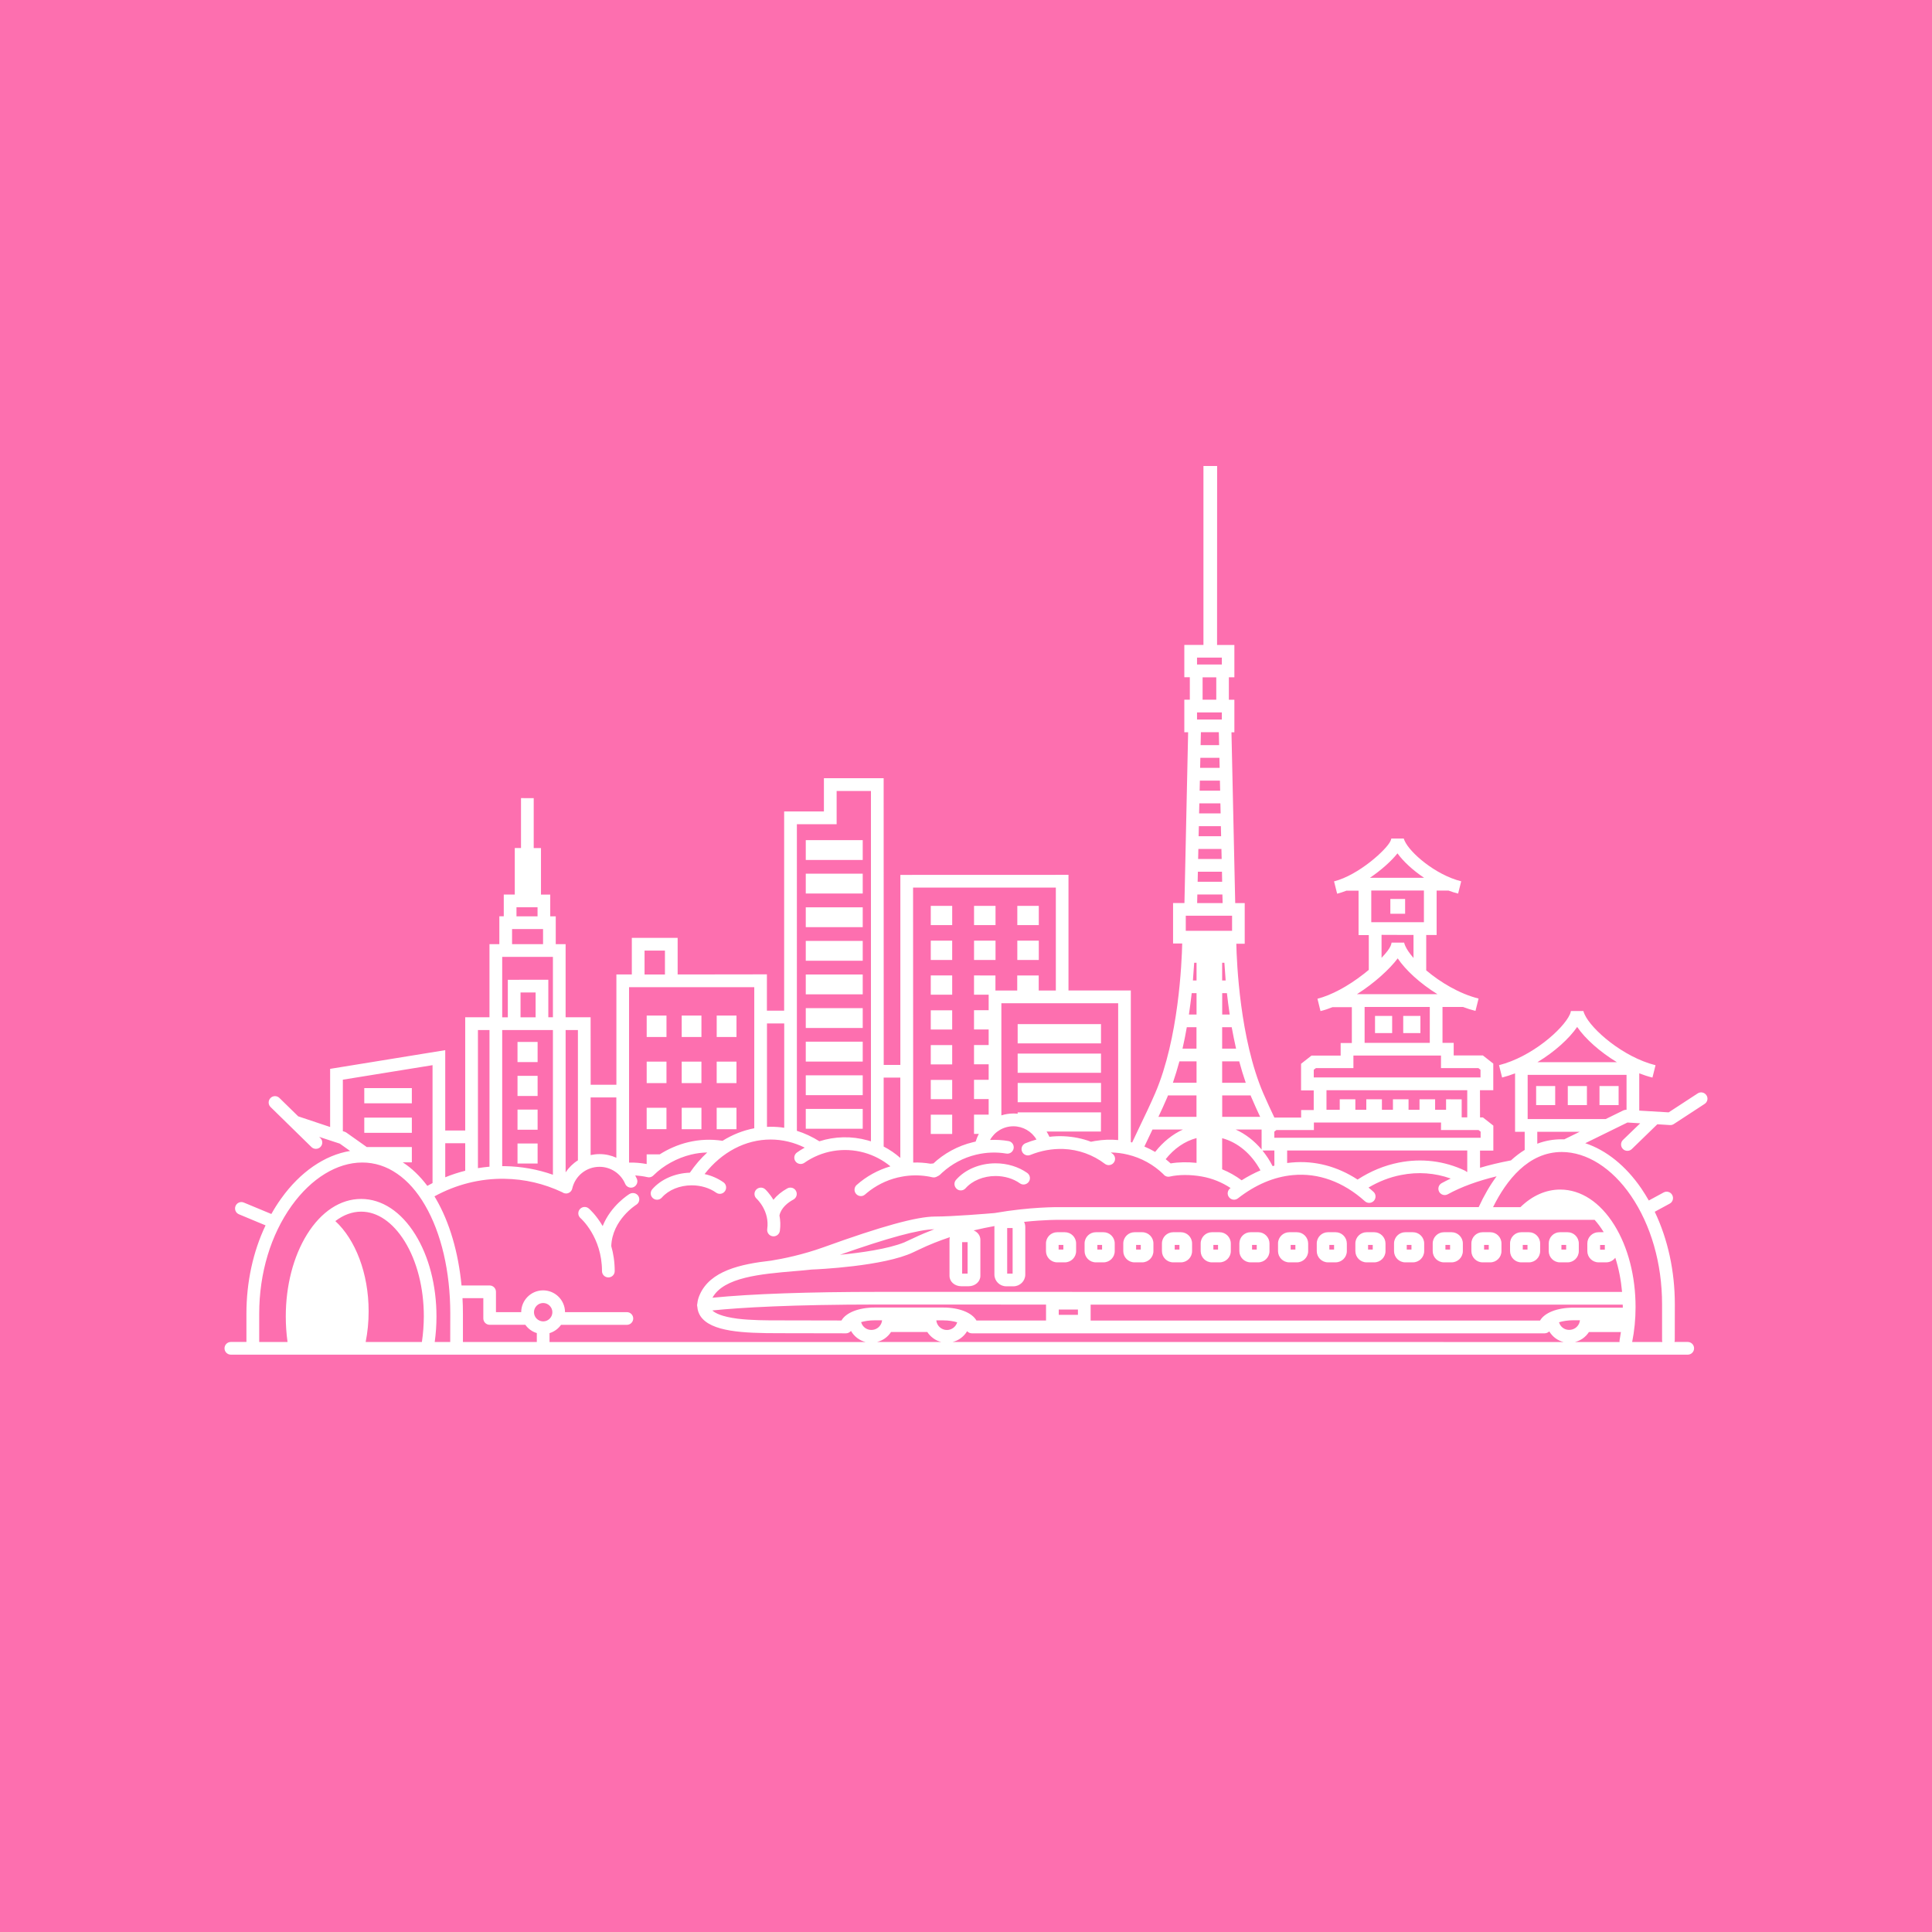 <svg width="1024" height="1024" viewBox="0 0 1024 1024" fill="none" xmlns="http://www.w3.org/2000/svg">
<rect width="1024" height="1024" fill="#FD6FAF"/>
<path d="M830.865 653.103H826.791C823.519 653.103 820.857 655.765 820.857 659.068V663.108C820.857 666.379 823.519 669.073 826.791 669.073H830.865C834.137 669.073 836.799 666.411 836.799 663.108V659.068C836.799 655.765 834.137 653.103 830.865 653.103ZM830.095 662.307H827.593V659.837H830.095V662.307ZM625.894 653.103H621.82C618.548 653.103 615.854 655.765 615.854 659.068V663.108C615.854 666.379 618.516 669.073 621.82 669.073H625.894C629.166 669.073 631.828 666.411 631.828 663.108V659.068C631.828 655.765 629.166 653.103 625.894 653.103ZM625.124 662.307H622.622V659.837H625.124V662.307ZM810.373 653.103H806.299C803.027 653.103 800.365 655.765 800.365 659.068V663.108C800.365 666.379 803.027 669.073 806.299 669.073H810.373C813.644 669.073 816.307 666.411 816.307 663.108V659.068C816.307 655.765 813.644 653.103 810.373 653.103ZM809.603 662.307H807.101V659.837H809.603V662.307ZM605.369 653.103H601.327C598.055 653.103 595.361 655.765 595.361 659.068V663.108C595.361 666.379 598.023 669.073 601.327 669.073H605.369C608.64 669.073 611.335 666.411 611.335 663.108V659.068C611.335 655.765 608.673 653.103 605.369 653.103ZM604.631 662.307H602.161V659.837H604.631V662.307ZM748.878 653.103H744.836C741.565 653.103 738.87 655.765 738.87 659.068V663.108C738.87 666.379 741.533 669.073 744.836 669.073H748.878C752.15 669.073 754.844 666.411 754.844 663.108V659.068C754.844 655.765 752.15 653.103 748.878 653.103ZM745.606 662.307V659.837H748.108V662.307H745.606ZM353.24 598.493H342.751V587.141H353.24V598.493ZM583.554 553.022H539.384V542.792H583.554V553.022ZM506.729 625.333C511.541 619.85 519.336 616.579 527.644 616.579C533.835 616.579 539.801 618.407 544.452 621.677C545.992 622.768 546.345 624.884 545.254 626.391C544.164 627.899 542.079 628.283 540.571 627.193C537.042 624.692 532.456 623.313 527.644 623.313C521.293 623.313 515.358 625.75 511.798 629.79C511.124 630.56 510.194 630.945 509.264 630.945C508.462 630.945 507.692 630.688 507.051 630.111C505.639 628.828 505.478 626.712 506.729 625.333ZM769.373 653.103H765.332C762.06 653.103 759.365 655.765 759.365 659.068V663.108C759.365 666.379 762.028 669.073 765.332 669.073H769.373C772.645 669.073 775.34 666.411 775.34 663.108V659.068C775.34 655.765 772.645 653.103 769.373 653.103ZM768.571 662.307H766.102V659.837H768.571V662.307ZM789.871 653.103H785.797C782.525 653.103 779.863 655.765 779.863 659.068V663.108C779.863 666.379 782.525 669.073 785.797 669.073H789.871C793.143 669.073 795.805 666.411 795.805 663.108V659.068C795.805 655.765 793.143 653.103 789.871 653.103ZM789.069 662.307H786.599V659.837H789.069V662.307ZM646.39 653.103H642.316C639.077 653.103 636.382 655.765 636.382 659.068V663.108C636.382 666.379 639.045 669.073 642.316 669.073H646.39C649.662 669.073 652.357 666.411 652.357 663.108V659.068C652.324 655.765 649.662 653.103 646.39 653.103ZM645.588 662.307H643.118V659.837H645.588V662.307ZM728.379 653.103H724.337C721.065 653.103 718.371 655.765 718.371 659.068V663.108C718.371 666.379 721.033 669.073 724.337 669.073H728.379C731.651 669.073 734.345 666.411 734.345 663.108V659.068C734.313 655.765 731.651 653.103 728.379 653.103ZM727.577 662.307H725.107V659.837H727.577V662.307ZM824.287 585.73H814.182V575.629H824.287V585.73ZM218.285 600.417H193.073V592.368H218.285V600.417ZM284.942 562.931H274.292V552.252H284.942V562.931ZM841.098 585.73H830.961V575.629H841.098V585.73ZM338.351 633.927C339.313 635.499 338.8 637.583 337.228 638.545C337.068 638.641 324.461 646.562 323.98 660.479C325.103 664.359 325.808 668.784 325.808 673.723C325.808 675.583 324.301 677.058 322.44 677.058C320.58 677.058 319.072 675.551 319.072 673.723C319.072 655.605 307.813 645.728 307.685 645.632C306.273 644.413 306.113 642.297 307.332 640.886C308.551 639.475 310.668 639.315 312.079 640.533C312.368 640.758 315.993 643.965 319.425 649.833C323.788 638.93 333.186 633.125 333.7 632.805C335.335 631.875 337.388 632.356 338.351 633.927ZM400.997 635.306C399.618 634.056 399.522 631.907 400.773 630.56C402.024 629.214 404.141 629.085 405.52 630.304C405.712 630.464 407.862 632.484 409.915 635.916C411.775 633.607 414.245 631.554 417.324 629.855C418.96 628.989 421.013 629.566 421.879 631.202C422.778 632.837 422.168 634.889 420.532 635.787C417.613 637.359 414.02 640.116 413.122 644.221C413.603 646.69 413.764 649.415 413.347 652.366C413.122 654.033 411.679 655.284 410.011 655.284C409.85 655.284 409.69 655.284 409.53 655.252C407.701 655.027 406.386 653.296 406.643 651.436C408.022 641.879 401.286 635.594 400.997 635.306ZM737.867 547.566H728.789V538.459H737.867V547.566ZM752.847 547.566H743.737V538.459H752.847V547.566ZM904.444 580.499C903.418 578.96 901.332 578.511 899.793 579.537L884.428 589.574L868.839 588.645V568.892C871.148 569.789 873.49 570.559 875.831 571.136L877.467 564.595C860.177 560.266 843.37 545.515 839.873 537.626C839.649 537.113 839.328 536.407 839.232 535.862H832.624C832.495 536.503 832.335 537.049 832.078 537.626C828.55 545.482 811.773 560.233 794.516 564.562L796.152 571.104C798.43 570.526 800.739 569.789 803.017 568.891V599.868H808.117V609.488C805.583 611.027 803.177 612.887 800.835 615.036C800.643 615.068 800.386 615.132 800.162 615.164C794.645 616.222 789.384 617.473 784.444 618.948V609.84H791.501V596.597L785.983 592.267H784.444L784.412 577.837H791.469V563.727L785.951 559.398H770.49V552.728H764.556V533.713H775.43C777.611 534.546 779.825 535.252 782.038 535.797L783.674 529.255C773.409 526.69 763.337 520.565 755.927 514.312V495.552H761.445V472.015H767.732C769.432 472.656 771.132 473.201 772.832 473.618L774.468 467.109C760.674 463.645 747.266 451.908 744.508 445.687C744.412 445.463 744.091 444.822 744.027 444.437H737.419C737.323 444.918 737.194 445.303 737.002 445.72C734.981 450.273 720.065 463.869 707.074 467.141L708.71 473.682C710.314 473.266 711.95 472.752 713.618 472.079H720.066V495.617H725.487V514.055C724.653 514.761 723.755 515.498 722.824 516.204C714.323 522.842 705.566 527.491 698.285 529.352L699.889 535.893C702.006 535.38 704.155 534.675 706.272 533.809H716.505V552.825H710.571V559.495H695.11L689.592 563.824V577.934H696.296V588.355H689.624V592.332H675.446C673.489 588.227 671.5 583.93 669.576 579.505C657.162 550.645 655.494 510.208 655.269 500.202H659.728V478.653H654.692L652.703 388.13H654.243V370.878H651.324V358.981H654.243V341.857H645.069L645.101 247H637.852V341.825H627.715V358.948H630.634V370.845H627.715V388.097H629.736L627.779 478.62H621.749V500.073H626.592C626.368 510.079 624.7 550.515 612.286 579.376C609.655 585.469 606.897 591.209 603.978 597.27C602.695 599.963 601.38 602.721 600.064 605.543C599.84 605.479 599.615 605.414 599.423 605.382H599.359V524.958H566.32V463.678L477.206 463.71V564.437H468.385L468.353 412.468H436.692V430.072H415.618V535.667H406.476V516.427L359.162 516.491V497.09H334.88V516.491H326.7V574.949H313.067L313.035 539.162H299.787V500.425H294.559V485.673H291.64V474.162H286.732V449.502H282.882V423.046L276.146 423.014V449.47H272.842V474.13H267.004V485.641H264.663V500.425H259.434V539.162H246.571V599.192H235.986V556.607L174.975 566.515V597.332L158.07 591.688L148.094 581.939C146.779 580.625 144.63 580.657 143.347 582.004C142.064 583.318 142.064 585.467 143.411 586.75L165.095 607.978C165.737 608.619 166.603 608.908 167.437 608.908C168.303 608.908 169.201 608.587 169.843 607.914C171.158 606.599 171.126 604.45 169.778 603.168L169.137 602.558L180.107 606.15L185.56 610.03C172.152 612.211 159.128 621.126 149.056 635.203C147.164 637.832 145.432 640.558 143.828 643.444L129.233 637.383C127.501 636.646 125.544 637.48 124.839 639.211C124.133 640.943 124.935 642.899 126.667 643.604L140.748 649.473C134.141 663.358 130.612 679.487 130.612 696.227V711.266H122.368C120.508 711.266 119 712.773 119 714.633C119 716.493 120.508 718 122.368 718H894.526C896.419 718 897.894 716.493 897.894 714.633C897.894 712.773 896.386 711.266 894.526 711.266H887.501C887.597 710.945 887.661 710.625 887.661 710.272C887.661 704.019 887.694 697.702 887.694 691.256C887.694 673.651 883.973 656.72 877.044 642.257L884.967 637.96C886.603 637.094 887.212 635.042 886.314 633.374C885.448 631.739 883.395 631.13 881.759 632.028L873.9 636.292C872.649 634.112 871.334 631.995 869.955 629.943C861.679 617.853 851.286 609.58 840.219 605.925L862.577 594.958L869.345 595.375L860.203 604.193C858.888 605.476 858.856 607.624 860.139 608.939C860.781 609.645 861.679 609.965 862.545 609.965C863.411 609.965 864.213 609.677 864.887 609.035L878.423 595.887L885.063 596.304C885.801 596.368 886.506 596.176 887.116 595.791L903.411 585.145C905.047 584.119 905.47 582.038 904.444 580.499ZM835.927 544.295C840.161 550.516 847.955 557.507 857.001 562.99H814.852C823.962 557.506 831.725 550.452 835.927 544.295ZM740.786 495.521H749.19V507.739C747.169 505.43 745.661 503.249 744.859 501.421C744.635 500.908 744.314 500.139 744.218 499.593H737.578C737.449 500.267 737.289 500.844 737.032 501.421C736.423 502.832 734.755 505.045 732.253 507.674V495.489L740.786 495.521ZM726.8 488.787V471.983H754.707V488.787H726.8ZM740.69 452.294C743.801 456.591 748.837 461.273 754.804 465.249H726.095C732.157 461.145 737.514 456.303 740.69 452.294ZM740.818 507.963C745.02 514.216 752.782 521.334 761.893 526.946H719.198C728.628 520.982 736.712 513.446 740.818 507.963ZM757.819 533.712V552.728H723.272V533.712H757.819ZM696.327 566.998L697.449 566.132H717.337V559.462H763.753V566.132H783.609L784.699 566.998V571.071H696.325L696.327 566.998ZM766.448 582.647V588.226H760.642V582.647H752.366V588.226H746.56V582.647H738.284V588.226H732.446V582.647H724.17V588.226H718.364V582.647H710.089V588.226H703.064V577.837H777.675V592.235H774.724V582.678L766.448 582.647ZM675.412 599.802L676.535 598.936H696.391V594.96H763.785L763.753 598.936H783.641L784.763 599.802V603.041H675.416L675.412 599.802ZM777.673 609.775V621.094C777.577 621.126 777.513 621.159 777.448 621.191C777.192 620.902 776.839 620.678 776.486 620.485C765.516 615.258 753.391 613.815 741.426 616.188C733.728 617.727 726.382 620.742 719.549 625.199C708.739 618.145 696.807 615.034 684.649 616.156C683.847 616.252 683.046 616.316 682.211 616.413V609.775H777.673ZM675.445 609.775V617.824C675.156 617.92 674.836 617.984 674.515 618.08C672.975 615.066 671.147 612.276 669.126 609.807L675.445 609.775ZM654.948 598.679H668.677V609.262C664.764 604.612 660.08 601.02 654.948 598.679ZM668.068 620.324C664.7 621.767 661.396 623.499 658.092 625.583C654.916 623.21 651.452 621.254 647.763 619.747V603.265C656.007 605.445 663.288 611.538 668.068 620.324ZM663.449 582.036C664.892 585.435 666.4 588.738 667.907 591.944H647.795V580.593H662.871C663.031 581.106 663.224 581.587 663.449 582.036ZM656.809 562.539C657.835 566.387 658.99 570.171 660.273 573.891H647.763V562.539H656.809ZM655.141 555.805H647.763V544.453H652.831C653.537 548.205 654.275 552.021 655.141 555.805ZM650.297 526.4C650.714 529.991 651.163 533.807 651.773 537.719H647.795V526.4H650.297ZM647.763 519.665V510.27H648.95C649.11 513.06 649.335 516.202 649.623 519.665H647.763ZM648.02 478.651H634.515L634.612 474.098H647.892L648.02 478.651ZM647.763 467.364H634.772L634.9 462.041H647.667L647.763 467.364ZM646.32 401.658L646.448 406.981H636.087L636.215 401.658H646.32ZM636.344 394.924L636.504 388.094H645.999L646.159 394.924H636.344ZM646.577 413.748L646.705 419.071H635.831L635.959 413.748H646.577ZM646.833 425.805L646.961 431.129H635.542L635.671 425.805H646.833ZM647.09 437.895L647.218 443.218H635.286L635.414 437.895H647.09ZM647.378 449.953L647.507 455.276H635.029L635.157 449.953H647.378ZM634.452 348.553H647.603V352.208H634.452V348.553ZM644.652 359.006V370.839H637.403V359.006H644.652ZM634.452 377.605H647.603V381.357H634.452V377.605ZM628.485 485.351H653.024V493.336H628.485V485.351ZM632.27 519.663C632.559 516.2 632.784 513.057 632.944 510.267H634.195V519.663H632.27ZM634.195 526.397V537.717H630.153C630.731 533.804 631.212 529.988 631.629 526.397H634.195ZM629.031 544.451H634.163V555.802H626.753C627.619 552.018 628.389 548.202 629.031 544.451ZM625.117 562.536H634.195V573.888H621.654C622.905 570.168 624.091 566.384 625.117 562.536ZM618.477 582.033C618.67 581.552 618.894 581.103 619.055 580.59H634.163V591.942H613.986C615.526 588.703 617.034 585.368 618.477 582.033ZM610.105 600.215C610.33 599.702 610.587 599.189 610.843 598.676H626.978C621.428 601.209 616.424 605.25 612.254 610.54C610.394 609.45 608.501 608.52 606.544 607.686C607.731 605.185 608.919 602.652 610.105 600.215ZM634.195 603.197V616.345C629.384 615.832 624.604 615.928 620.466 616.634C619.6 615.832 618.702 615.094 617.836 614.389C622.327 608.713 628.005 604.832 634.195 603.197ZM592.655 531.688V604.255C588.678 603.871 584.636 604.031 580.659 604.704H580.531L578.253 605.153C573.698 603.422 568.855 602.46 563.883 602.235C561.316 602.107 558.782 602.235 556.216 602.524C555.767 601.562 555.286 600.632 554.709 599.734H583.514L583.546 589.568H539.376V590.306C538.638 590.21 537.9 590.178 537.162 590.178C534.949 590.178 532.768 590.53 530.747 591.172V531.751H592.688L592.655 531.688ZM483.949 470.44H559.618V524.986H550.54V517.033H539.153V524.986H527.605V517.033L516.25 517.001V527.198H524.013V535.44H516.25V545.637H524.013V553.878H516.25V564.108H524.013V572.317H516.25V582.546H524.013V590.788H516.25V600.985H518.816C518.111 602.268 517.565 603.615 517.116 605.058C516.667 605.154 516.218 605.25 515.737 605.378C507.686 607.302 500.276 611.343 494.309 617.019C494.438 616.891 494.598 616.762 494.726 616.634L493.219 616.794C490.171 616.281 487.092 616.057 484.012 616.185L483.949 470.44ZM468.359 571.134H477.18V613.719C474.486 611.346 471.535 609.326 468.359 607.69V571.134ZM422.361 436.839H443.435V419.235H461.622V604.935C461.045 604.775 460.468 604.582 459.89 604.422C451.357 602.049 442.504 602.273 434.293 604.903C430.508 602.53 426.498 600.638 422.36 599.355L422.361 436.839ZM406.514 542.434H415.656V597.75C413.283 597.366 410.877 597.205 408.471 597.205C407.83 597.205 407.156 597.237 406.514 597.269L406.514 542.434ZM341.623 503.826H352.433V516.492H341.623V503.826ZM333.411 523.226H399.778V598.007C393.876 599.13 388.198 601.374 382.97 604.645C376.875 603.715 370.748 603.94 364.685 605.415C359.457 606.665 354.261 608.91 349.673 611.828H342.745V616.959C339.665 616.382 336.554 616.125 333.411 616.189L333.411 523.226ZM313.042 581.653H326.675V613.624C323.916 612.373 320.901 611.7 317.758 611.7C316.154 611.7 314.55 611.892 313.042 612.213L313.042 581.653ZM299.794 545.93H306.305V615.003C303.707 616.638 301.494 618.819 299.794 621.352V545.93ZM273.747 480.865H284.91V485.675H273.747V480.865ZM271.405 492.409H287.829V500.426H271.405V492.409ZM266.177 507.16H293.057V539.163H290.619V519.281L269.159 519.313V539.195H266.176L266.177 507.16ZM283.883 526.048V539.196H275.896V526.048H283.883ZM266.177 545.93H293.057V622.635C284.877 619.749 276.312 618.242 267.555 618.081H266.176L266.177 545.93ZM253.314 545.93H259.441V618.369C257.388 618.53 255.367 618.818 253.314 619.139V545.93ZM235.992 605.928H246.578V620.518C242.985 621.416 239.457 622.57 235.992 623.981V605.928ZM183.61 600.316C183.354 600.123 183.033 599.995 182.712 599.867L181.718 599.546V572.257L229.256 564.561V627.06C228.326 627.541 227.396 628.022 226.498 628.535C222.584 623.34 218.222 619.14 213.475 616.061H218.286V607.948H194.388L183.61 600.316ZM223.61 711.271H193.811C194.837 706.141 195.383 700.689 195.383 695.045C195.383 674.746 188.326 656.982 177.741 647.201C182.007 643.93 186.658 642.199 191.438 642.199C200.003 642.199 208.15 647.778 214.437 657.847C221.013 668.429 224.638 682.635 224.638 697.739C224.606 702.324 224.284 706.847 223.61 711.271ZM238.622 711.271H230.41C231.02 706.878 231.341 702.325 231.341 697.771C231.341 681.417 227.363 665.993 220.114 654.32C212.576 642.166 202.375 635.464 191.405 635.464C180.435 635.464 170.234 642.166 162.696 654.32C155.478 665.993 151.468 681.417 151.468 697.771C151.468 702.325 151.789 706.847 152.399 711.271H137.387V696.232C137.387 674.843 143.481 654.545 154.581 639.057C165.005 624.531 178.638 616.16 192.015 616.16C198.59 616.16 204.813 618.149 210.491 622.093C216.104 625.941 221.077 631.552 225.279 638.8C233.908 653.615 238.655 673.978 238.655 696.233C238.623 701.299 238.622 706.366 238.622 711.271ZM284.524 711.271H245.358V696.232C245.358 693.474 245.294 690.749 245.134 688.055H256.169V698.798C256.169 700.658 257.676 702.165 259.537 702.165H278.43C279.906 704.249 282.055 705.82 284.525 706.558L284.524 711.271ZM283.017 695.494C283.017 692.833 285.198 690.62 287.892 690.62C290.555 690.62 292.768 692.833 292.768 695.494C292.768 698.156 290.587 700.368 287.892 700.368C285.198 700.336 283.017 698.188 283.017 695.494ZM291.26 711.271V706.59C293.762 705.82 295.879 704.281 297.355 702.196H332.255C334.115 702.196 335.623 700.689 335.623 698.829C335.623 696.969 334.115 695.462 332.255 695.462H299.472C299.44 689.081 294.243 683.918 287.86 683.918C281.476 683.918 276.28 689.113 276.248 695.462H262.871V684.688C262.871 682.828 261.364 681.321 259.503 681.321H244.62C242.92 663.716 238.268 647.779 231.051 635.4C230.795 634.951 230.538 634.534 230.281 634.085C241.733 627.8 254.532 624.561 267.426 624.786C278.076 624.946 288.341 627.351 297.996 631.905C298.349 632.161 298.766 632.386 299.247 632.482C299.504 632.546 299.76 632.578 300.017 632.578C301.557 632.578 302.936 631.52 303.289 629.981C304.861 623.182 310.795 618.437 317.756 618.437C323.658 618.437 329.015 621.964 331.356 627.448C332.094 629.18 334.082 629.949 335.783 629.212C337.483 628.474 338.285 626.486 337.547 624.786C337.29 624.177 337.001 623.568 336.681 622.991C338.862 623.151 341.043 623.44 343.192 623.921C343.449 623.985 343.673 624.017 343.93 624.017C344.86 624.017 345.726 623.632 346.368 622.959L346.464 622.862C351.661 617.7 358.878 613.755 366.256 611.96C369.111 611.254 371.966 610.902 374.853 610.837C371.485 613.916 368.405 617.507 365.647 621.548C357.756 621.805 350.378 625.011 345.727 630.302C344.508 631.713 344.636 633.83 346.048 635.048C346.689 635.625 347.491 635.882 348.261 635.882C349.191 635.882 350.121 635.497 350.795 634.728C354.355 630.687 360.257 628.25 366.641 628.25C371.453 628.25 376.039 629.629 379.568 632.13C381.076 633.22 383.193 632.868 384.251 631.328C385.31 629.821 384.957 627.705 383.449 626.647C380.53 624.594 377.13 623.087 373.441 622.286C382.583 610.581 395.157 603.975 408.437 603.975C414.66 603.975 420.818 605.45 426.528 608.272C425.117 609.042 423.737 609.875 422.422 610.837C420.915 611.896 420.53 613.98 421.588 615.487C422.647 617.026 424.764 617.379 426.271 616.353C435.574 609.843 447.186 607.888 458.092 610.934C463.192 612.377 467.907 614.846 471.949 618.181C465.341 620.105 459.214 623.472 454.05 628.057C452.671 629.276 452.51 631.392 453.761 632.803C454.435 633.573 455.365 633.957 456.296 633.957C457.097 633.957 457.867 633.669 458.509 633.092C458.926 632.739 459.343 632.386 459.76 632.033C459.824 631.969 459.92 631.905 459.984 631.873C460.369 631.584 460.722 631.296 461.075 631.007C466.079 627.287 471.917 624.722 478.108 623.632C482.47 622.83 486.833 622.766 491.131 623.407C491.612 623.471 492.061 623.568 492.51 623.632C492.606 623.664 492.702 623.664 492.799 623.696C493.248 623.792 493.697 623.888 494.178 623.984C495.172 624.209 496.135 623.952 496.905 623.439C496.969 623.407 497.065 623.375 497.129 623.343C497.161 623.311 497.225 623.311 497.257 623.279C497.29 623.247 497.354 623.247 497.386 623.215C497.674 623.055 497.963 622.862 498.22 622.638C498.508 622.349 498.797 622.093 499.086 621.804C499.182 621.708 499.31 621.579 499.439 621.483C504.475 616.898 510.602 613.627 517.274 612.024C522.599 610.741 528.02 610.517 533.376 611.415C535.205 611.735 536.937 610.485 537.257 608.657C537.546 606.797 536.327 605.065 534.467 604.777C531.259 604.231 528.019 604.039 524.747 604.199C527.185 599.806 531.836 596.952 537.129 596.952C542.197 596.952 546.848 599.678 549.351 603.975C547.426 604.488 545.469 605.161 543.545 605.931C541.812 606.636 540.978 608.593 541.684 610.292C542.39 612.024 544.347 612.857 546.079 612.152C551.756 609.843 557.659 608.785 563.625 608.977C571.644 609.298 579.246 612.024 585.63 616.866C586.239 617.315 586.945 617.539 587.651 617.539C588.677 617.539 589.671 617.09 590.313 616.225C591.468 614.749 591.147 612.633 589.672 611.511C589.383 611.286 589.062 611.062 588.741 610.837C591.789 610.869 594.804 611.254 597.819 611.992C604.908 613.691 611.388 617.283 616.585 622.317C617.355 623.375 618.702 623.92 620.049 623.6C624.829 622.51 631.019 622.51 636.986 623.568C642.439 624.53 647.668 626.646 652.255 629.693C652.159 629.757 652.094 629.821 651.998 629.853C650.523 631.007 650.266 633.124 651.421 634.567C652.576 636.042 654.661 636.298 656.136 635.144C665.406 627.929 675.19 623.76 685.198 622.83C698.702 621.547 711.95 626.358 723.434 636.683C724.075 637.26 724.909 637.549 725.679 637.549C726.609 637.549 727.54 637.164 728.213 636.427C729.432 635.016 729.336 632.899 727.957 631.681C727.091 630.879 726.224 630.141 725.326 629.436C730.812 626.197 736.585 623.92 742.648 622.766C751.565 621.002 760.547 621.644 768.919 624.658C767.251 625.46 765.647 626.229 764.108 627.095C762.472 627.993 761.894 630.045 762.792 631.681C763.402 632.803 764.557 633.412 765.711 633.412C766.257 633.412 766.834 633.284 767.347 632.995C774.372 629.115 783.226 625.877 793.233 623.471C789.769 628.121 786.593 633.573 783.739 639.793L561.858 639.826C560.607 639.793 546.043 639.633 527.182 642.936C523.718 643.225 505.017 644.796 495.586 644.796C485.962 644.796 467.198 649.959 436.532 661.054C425.465 665.031 415.072 667.147 408.657 668.173C392.298 670.001 376.451 673.625 370.902 686.163C370.132 687.862 369.747 689.402 369.619 690.781C369.491 691.23 369.458 691.679 369.491 692.127C369.523 692.288 369.555 692.384 369.587 692.544C369.715 694.629 370.421 696.264 371.191 697.483C376.708 705.916 394.029 706.622 412.827 706.622H412.923L448.4 706.686C449.298 706.686 450.132 706.301 450.774 705.692C450.87 705.596 450.966 705.5 451.03 705.403C452.698 708.322 455.489 710.47 458.761 711.304H291.258L291.26 711.271ZM847.285 653.102C844.013 653.102 841.319 655.763 841.319 659.066V663.107C841.319 666.378 843.981 669.071 847.285 669.071H851.327C853.284 669.071 855.016 668.109 856.139 666.634C857.967 672.278 859.154 678.371 859.731 684.752L465.79 684.72C428.452 684.72 398.171 685.778 377.612 687.83C383.578 676.928 403.338 675.26 420.852 673.753C423.963 673.497 427.171 673.24 430.218 672.887C432.912 672.791 468.518 671.22 484.172 663.684C484.204 663.652 486.16 662.786 487.155 662.273C492.48 659.708 497.965 657.559 503.45 655.731C503.322 656.18 503.258 656.629 503.258 657.11V676.222C503.258 679.333 506.016 681.738 509.545 681.738H513.33C516.858 681.738 519.617 679.3 519.617 676.222V657.11C519.617 654.898 518.173 653.006 516.056 652.14C519.842 651.242 523.53 650.472 527.091 649.831C527.059 649.991 527.059 650.184 527.059 650.344V675.549C527.059 678.98 529.882 681.77 533.346 681.77H537.131C540.596 681.77 543.419 678.98 543.419 675.549V650.344C543.419 649.382 543.194 648.452 542.777 647.618C554.004 646.432 561.607 646.528 561.767 646.528H845.169C846.837 648.388 848.408 650.504 849.884 652.877C849.916 652.941 849.98 653.006 850.012 653.07L847.285 653.102ZM850.589 659.868V662.337H848.087V659.868H850.589ZM571.324 694.084V696.906H561.156V694.084H571.324ZM554.42 691.454V699.888H517.531C515.189 695.783 508.485 693.025 499.953 693.025H463.577C455.045 693.025 448.341 695.783 445.999 699.888L413.441 699.824H412.928C406.32 699.824 398.109 699.824 390.859 698.926C382.519 697.836 379.023 695.976 377.547 694.565C392.655 693.025 419.568 691.422 465.758 691.422L554.42 691.454ZM445.195 665.064C470.568 656.117 486.96 651.66 495.171 651.532C491.482 652.943 487.826 654.482 484.201 656.213C482.565 657.015 480.994 657.688 479.486 658.394L479.454 658.426C470.697 661.985 456.23 664.005 445.195 665.064ZM509.959 675.036V658.362H512.846V675.036H509.959ZM533.824 675.036V650.89H536.711V675.036H533.824ZM456.486 700.979C456.454 700.883 456.422 700.819 456.39 700.754C458.282 700.209 460.688 699.792 463.575 699.792H467.52C467.456 700.37 467.328 700.915 467.103 701.428C466.205 703.544 464.152 704.891 461.875 704.891C459.405 704.923 457.224 703.352 456.486 700.979ZM464.89 711.272C467.905 710.503 470.567 708.643 472.267 705.981H491.481C493.149 708.547 495.78 710.503 498.827 711.272H464.89ZM496.261 699.825H499.95C502.933 699.825 505.435 700.274 507.328 700.851C506.622 703.256 504.409 704.923 501.874 704.923C498.955 704.923 496.518 702.679 496.261 699.825ZM504.922 711.272C508.13 710.471 510.92 708.386 512.588 705.564C513.198 706.238 514.096 706.687 515.09 706.687H818.703C819.569 706.687 820.467 706.302 821.077 705.725C821.109 705.693 821.109 705.693 821.141 705.661C822.841 708.483 825.535 710.535 828.743 711.304L504.922 711.272ZM826.37 700.979C826.338 700.915 826.338 700.883 826.306 700.819C828.487 700.177 831.086 699.76 833.812 699.76H837.405C837.341 700.305 837.212 700.883 836.988 701.396C836.09 703.512 834.069 704.859 831.759 704.859C829.289 704.923 827.108 703.352 826.37 700.979ZM858.447 710.15C858.351 710.535 858.351 710.92 858.415 711.305H834.774C837.789 710.535 840.452 708.675 842.152 706.013H859.121C858.928 707.392 858.704 708.803 858.447 710.15ZM860.115 693.091H833.844C825.311 693.091 818.607 695.816 816.266 699.921H578.06V691.488H860.084C860.116 691.937 860.116 692.353 860.116 692.834L860.115 693.091ZM864.413 633.734C875.063 649.286 880.933 669.713 880.933 691.262V710.278C880.933 710.599 880.997 710.952 881.093 711.272H865.087C866.274 705.308 866.883 699.119 866.883 692.802C866.883 676.447 862.906 661.023 855.656 649.35C848.118 637.196 837.917 630.495 826.947 630.495C819.377 630.495 812.127 633.701 805.841 639.826H791.342C798.335 625.684 809.978 610.581 827.781 610.581C840.965 610.613 854.342 619.015 864.413 633.734ZM814.79 606.188V599.871H837.276L829.096 603.879C828.615 603.847 828.166 603.847 827.717 603.847C823.258 603.847 818.896 604.617 814.79 606.188ZM862.103 588.198C861.558 588.166 860.949 588.294 860.435 588.519L851.037 593.137H809.689V569.695H862.103L862.103 588.198ZM857.901 585.729H847.765V575.628H857.901V585.729ZM284.944 598.78H274.294V588.102H284.944V598.78ZM371.775 574.056H361.318V562.673H371.775V574.056ZM284.944 616.706H274.294V606.059H284.944V616.706ZM284.944 580.887H274.294V570.208H284.944V580.887ZM584.894 653.102H580.82C577.548 653.102 574.854 655.764 574.854 659.067V663.107C574.854 666.378 577.516 669.072 580.82 669.072H584.894C588.166 669.072 590.828 666.41 590.828 663.107V659.067C590.828 655.764 588.166 653.102 584.894 653.102ZM584.124 662.305H581.622V659.836H584.124V662.305ZM564.397 653.102H560.323C557.051 653.102 554.389 655.764 554.389 659.067V663.107C554.389 666.378 557.051 669.072 560.323 669.072H564.397C567.669 669.072 570.363 666.41 570.363 663.107V659.067C570.363 655.764 567.669 653.102 564.397 653.102ZM563.595 662.305H561.093V659.836H563.595V662.305ZM218.283 584.767H193.071V576.718H218.283V584.767ZM457.261 527.014H427.077V516.496H457.261V527.014ZM457.261 544.843H427.077V534.326H457.261V544.843ZM457.261 562.641H427.077V552.123H457.261V562.641ZM457.261 580.47H427.077V569.953H457.261V580.47ZM457.261 491.417H427.077V480.899H457.261V491.417ZM457.261 509.214H427.077V498.697H457.261V509.214ZM457.261 473.588H427.077V463.07H457.261V473.588ZM457.261 598.27H427.077V587.752H457.261V598.27ZM390.349 574.059H379.86V562.675H390.349V574.059ZM390.349 598.494H379.86V587.143H390.349V598.494ZM457.261 455.794H427.077V445.276H457.261V455.794ZM371.777 549.625H361.32V538.273H371.777V549.625ZM583.55 568.609H539.379V558.411H583.55V568.609ZM371.777 598.495H361.32V587.144H371.777V598.495ZM687.387 653.105H683.345C680.073 653.105 677.379 655.767 677.379 659.07V663.11C677.379 666.381 680.041 669.075 683.345 669.075H687.387C690.659 669.075 693.353 666.413 693.353 663.11V659.07C693.321 655.767 690.659 653.105 687.387 653.105ZM686.585 662.309H684.083V659.84H686.585V662.309ZM390.355 549.621H379.866V538.269H390.355V549.621ZM666.893 653.098H662.82C659.548 653.098 656.885 655.76 656.885 659.062V663.103C656.885 666.374 659.548 669.067 662.82 669.067H666.893C670.165 669.067 672.86 666.406 672.86 663.103V659.062C672.828 655.76 670.165 653.098 666.893 653.098ZM666.091 662.301H663.621V659.832H666.091V662.301ZM550.585 508.797H539.198V498.568H550.585V508.797ZM527.65 490.327H516.262V480.129H527.65V490.327ZM527.65 508.797H516.262V498.568H527.65V508.797ZM550.585 490.327H539.198V480.129H550.585V490.327ZM504.683 490.327H493.328V480.129H504.683V490.327ZM583.561 584.191H539.391V573.993H583.561V584.191ZM353.246 574.057H342.757V562.674H353.246V574.057ZM504.679 545.678H493.324V535.481H504.679V545.678ZM504.679 508.801H493.324V498.571H504.679V508.801ZM504.679 601.023H493.324V590.793H504.679V601.023ZM707.887 653.1H703.845C700.573 653.1 697.911 655.762 697.911 659.065V663.105C697.911 666.376 700.573 669.07 703.845 669.07H707.887C711.159 669.07 713.853 666.408 713.853 663.105V659.065C713.821 655.762 711.159 653.1 707.887 653.1ZM707.085 662.304H704.583V659.835H707.085V662.304ZM504.682 582.585H493.327V572.388H504.682V582.585ZM504.682 527.205H493.327V517.007H504.682V527.205ZM353.249 549.62H342.76V538.268H353.249V549.62ZM504.682 564.146H493.327V553.917H504.682V564.146ZM744.744 484.299H736.917V476.474H744.744V484.299Z" fill="white"/>
</svg>
